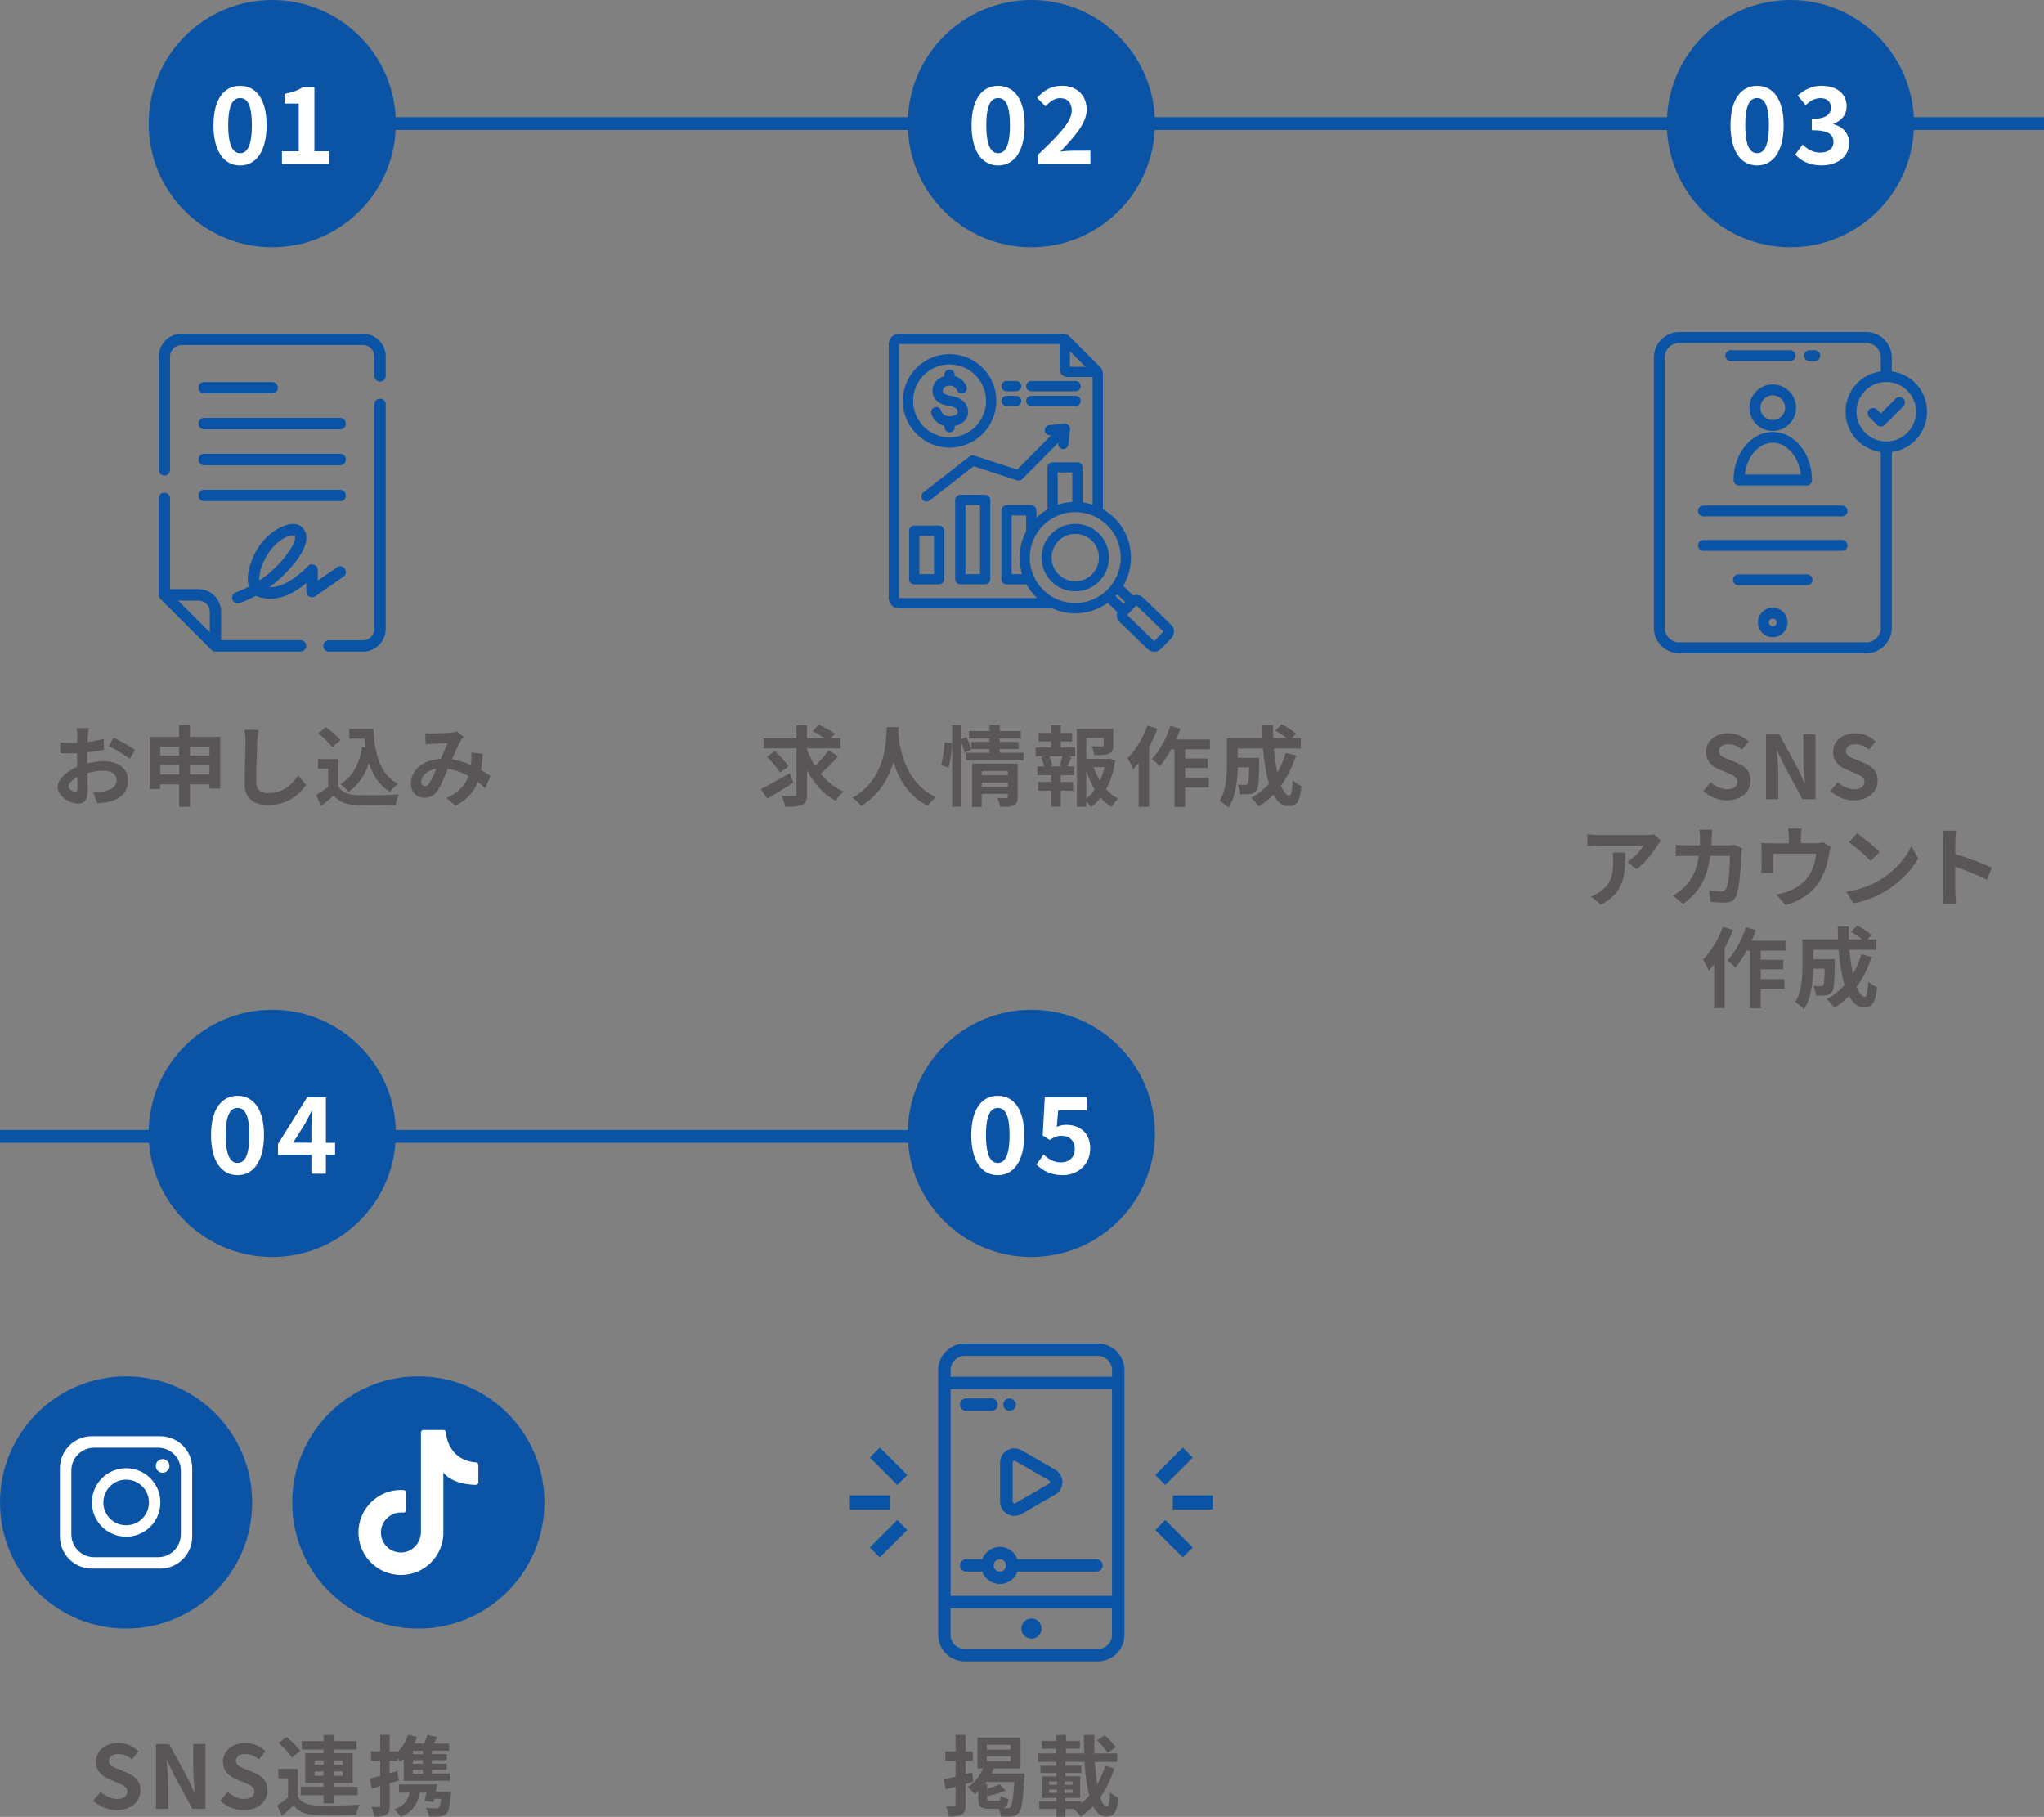 <?xml version="1.0" encoding="UTF-8"?>
<svg id="_レイヤー_2" data-name="レイヤー 2" xmlns="http://www.w3.org/2000/svg" width="320" height="284.4" viewBox="0 0 320 284.4">
  <rect x="0" y="0" width="320" height="284.4" fill="#808080" stroke="none"/>
  <defs>
    <style>
      .cls-1 {
        fill: #0b54a5;
      }

      .cls-1, .cls-2, .cls-3 {
        stroke-width: 0px;
      }

      .cls-2 {
        fill: #5a5657;
      }

      .cls-3 {
        fill: #fff;
      }
    </style>
  </defs>
  <g id="design">
    <g>
      <rect class="cls-1" x="57.52" y="18.35" width="262.48" height="2"/>
      <g>
        <circle class="cls-1" cx="42.62" cy="19.35" r="19.35"/>
        <g>
          <path class="cls-3" d="M33.42,19.61c0-4.06,1.64-6.17,4.17-6.17s4.15,2.13,4.15,6.17-1.63,6.29-4.15,6.29-4.17-2.21-4.17-6.29ZM39.43,19.61c0-3.33-.78-4.26-1.84-4.26s-1.86.93-1.86,4.26.8,4.37,1.86,4.37,1.84-1.03,1.84-4.37Z"/>
          <path class="cls-3" d="M44.13,23.68h2.64v-7.47h-2.22v-1.51c1.23-.23,2.08-.55,2.86-1.03h1.81v10.01h2.31v1.98h-7.39v-1.98Z"/>
        </g>
      </g>
      <g>
        <path class="cls-2" d="M13.76,115.17c-.01.3-.03.63-.04.97.9-.11,1.8-.29,2.52-.49l.04,1.7c-.78.18-1.72.32-2.61.42-.01.41-.01.84-.01,1.23v.51c.93-.23,1.87-.36,2.62-.36,2.11,0,3.76,1.1,3.76,2.99,0,1.62-.85,2.84-3.02,3.38-.63.14-1.23.18-1.79.22l-.63-1.77c.62,0,1.2-.01,1.68-.1,1.11-.21,1.98-.75,1.98-1.75,0-.93-.82-1.48-2.01-1.48-.85,0-1.74.14-2.57.38.03,1.08.05,2.15.05,2.62,0,1.7-.6,2.15-1.5,2.15-1.33,0-3.2-1.15-3.2-2.6,0-1.19,1.37-2.44,3.05-3.17-.01-.33-.01-.66-.01-.97v-1.15c-.26.01-.51.03-.72.03-.92,0-1.45-.01-1.91-.07l-.03-1.66c.81.1,1.39.11,1.89.11.25,0,.52-.01.79-.03.01-.48.01-.88.01-1.11,0-.29-.05-.96-.1-1.21h1.89c-.04.25-.1.84-.12,1.19ZM11.71,123.93c.25,0,.44-.11.44-.58,0-.34-.01-.97-.04-1.71-.83.45-1.39,1.01-1.39,1.49,0,.42.64.79,1,.79ZM21.14,117.39l-.82,1.4c-.66-.56-2.45-1.59-3.29-2l.75-1.33c1.05.51,2.64,1.41,3.36,1.93Z"/>
        <path class="cls-2" d="M34.49,115.33v8.11h-1.7v-.66h-3.04v3.51h-1.71v-3.51h-2.97v.73h-1.63v-8.18h4.59v-1.84h1.71v1.84h4.73ZM25.08,116.89v1.38h2.97v-1.38h-2.97ZM28.05,121.22v-1.45h-2.97v1.45h2.97ZM29.76,116.89v1.38h3.04v-1.38h-3.04ZM32.79,121.22v-1.45h-3.04v1.45h3.04Z"/>
        <path class="cls-2" d="M40.27,116.07c-.05,1.48-.16,4.55-.16,6.25,0,1.38.82,1.84,1.89,1.84,2.26,0,3.69-1.3,4.68-2.8l1.24,1.51c-.88,1.32-2.82,3.15-5.93,3.15-2.24,0-3.69-.99-3.69-3.33,0-1.84.14-5.44.14-6.62,0-.64-.05-1.3-.18-1.85l2.2.03c-.08.58-.15,1.27-.18,1.82Z"/>
        <path class="cls-2" d="M52.96,123.12c.56.92,1.59,1.29,3.01,1.34,1.6.07,4.68.03,6.49-.11-.18.38-.42,1.18-.51,1.64-1.64.08-4.39.11-6.02.04-1.68-.07-2.8-.45-3.69-1.52-.6.53-1.2,1.07-1.96,1.64l-.79-1.7c.59-.34,1.27-.79,1.87-1.26v-2.89h-1.57v-1.49h3.16v4.3ZM52.01,116.97c-.42-.66-1.39-1.56-2.2-2.17l1.2-.99c.82.58,1.82,1.43,2.28,2.07l-1.29,1.08ZM57.22,117c-.05-.45-.11-.92-.15-1.38h-2.38v-1.53h3.76c.21,3.88,1.03,7.18,3.87,8.6-.38.27-.97.85-1.27,1.25-1.68-1-2.68-2.58-3.28-4.49-.68,1.96-1.72,3.47-3.21,4.51-.25-.31-.88-.95-1.26-1.23,1.91-1.14,2.97-3.18,3.39-5.8l.53.08Z"/>
        <path class="cls-2" d="M67.71,114.8c.78,0,2.23-.07,2.87-.12.34-.01.7-.1.93-.19l1.09.85c-.19.21-.36.38-.46.58-.36.59-.88,1.78-1.37,2.95,1.07.16,2.08.49,2.97.88.01-.17.03-.32.04-.47.04-.54.04-1.08,0-1.49l1.79.21c-.05.92-.12,1.77-.26,2.54.57.33,1.07.64,1.46.92l-.79,1.9c-.36-.33-.75-.64-1.18-.96-.6,1.55-1.64,2.75-3.47,3.71l-1.45-1.19c2.06-.89,3.02-2.19,3.47-3.44-.97-.54-2.06-.95-3.24-1.11-.49,1.17-1.07,2.54-1.54,3.29-.55.82-1.2,1.21-2.13,1.21-1.2,0-2.11-.83-2.11-2.22,0-2.12,1.93-3.74,4.68-3.86.38-.91.78-1.84,1.09-2.48-.55.03-1.72.07-2.35.11-.27.01-.75.05-1.11.11l-.07-1.77c.37.04.83.07,1.13.07ZM66.51,123.05c.27,0,.46-.14.71-.48.36-.51.72-1.37,1.11-2.23-1.53.23-2.39,1.17-2.39,2.03,0,.45.26.68.57.68Z"/>
      </g>
      <g>
        <path class="cls-1" d="M25.73,74.45c.49,0,.89-.4.89-.89v-17.77c0-.98.8-1.78,1.78-1.78h28.43c.98,0,1.78.8,1.78,1.78v3.05c0,.49.4.89.89.89s.89-.4.89-.89v-3.05c0-1.96-1.59-3.55-3.55-3.55h-28.43c-1.96,0-3.55,1.59-3.55,3.55v17.77c0,.49.4.89.89.89Z"/>
        <path class="cls-1" d="M60.39,98.44v-35.15c-.02-1.15-1.76-1.18-1.78,0,0,0,0,35.15,0,35.15,0,.98-.8,1.78-1.78,1.78h-5.33c-.49,0-.89.4-.89.89s.4.89.89.89h5.33c1.96,0,3.55-1.59,3.55-3.55Z"/>
        <path class="cls-1" d="M25.11,93.74l7.99,7.99c.16.16.39.26.63.26h13.33c.49,0,.89-.4.89-.89s-.4-.89-.89-.89h-12.44v-4.44c0-1.96-1.59-3.55-3.55-3.55h-4.44v-14.22c0-.49-.4-.89-.89-.89s-.89.4-.89.89v15.1c0,.23.1.47.26.63ZM32.84,95.78v3.19l-4.96-4.96h3.19c.98,0,1.78.8,1.78,1.78Z"/>
        <path class="cls-1" d="M48.46,93.39c.29.15.65.13.92-.06l4.4-3.08c.95-.67-.06-2.12-1.02-1.46,0,0-3.01,2.1-3.01,2.1v-1.67c.02-.77-1-1.19-1.53-.62-1.61,1.65-3.86,3.37-6.05,3.33,2.16-1.52,8.3-7.35,4.69-9.73-1.5-.71-3.65.72-3.89.89-1.4.96-2.52,2.3-3.23,3.86-.9,1.98-1.16,3.62-.77,4.87-.66.35-1.35.65-2.05.9-.46.17-.7.68-.54,1.14.17.47.69.7,1.14.54.87-.31,1.71-.69,2.53-1.13,2.4,1.02,5.11.33,7.91-2,.06.69-.25,1.78.48,2.13h0ZM40.61,90.86c-.21-2.59,2.56-7.09,5.51-7.05.2.44-.03,1.14-.37,1.71-1.27,2.11-3.06,3.95-5.15,5.35Z"/>
        <path class="cls-1" d="M31.95,61.57h10.66c.49,0,.89-.4.89-.89s-.4-.89-.89-.89h-10.66c-1.16.02-1.17,1.76,0,1.78Z"/>
        <path class="cls-1" d="M31.95,67.2h21.32c1.16-.02,1.17-1.76,0-1.78h-21.32c-1.16.02-1.17,1.76,0,1.78Z"/>
        <path class="cls-1" d="M31.95,72.82h21.32c1.16-.02,1.17-1.76,0-1.78h-21.32c-1.16.02-1.17,1.76,0,1.78Z"/>
        <path class="cls-1" d="M31.95,78.45h21.32c1.16-.02,1.17-1.76,0-1.78h-21.32c-1.16.02-1.17,1.76,0,1.78Z"/>
      </g>
      <g>
        <circle class="cls-1" cx="161.46" cy="19.35" r="19.35"/>
        <g>
          <path class="cls-3" d="M152.1,19.61c0-4.06,1.64-6.17,4.17-6.17s4.15,2.13,4.15,6.17-1.63,6.29-4.15,6.29-4.17-2.21-4.17-6.29ZM158.11,19.61c0-3.33-.78-4.26-1.84-4.26s-1.86.93-1.86,4.26.8,4.37,1.86,4.37,1.84-1.03,1.84-4.37Z"/>
          <path class="cls-3" d="M162.48,24.25c3.2-3.06,5.31-5.16,5.31-6.94,0-1.21-.66-1.95-1.84-1.95-.9,0-1.63.6-2.26,1.28l-1.33-1.33c1.13-1.21,2.22-1.88,3.9-1.88,2.32,0,3.87,1.48,3.87,3.74,0,2.1-1.93,4.26-4.12,6.55.61-.07,1.43-.13,2.01-.13h2.69v2.06h-8.23v-1.41Z"/>
        </g>
      </g>
      <g>
        <g>
          <path class="cls-2" d="M124.18,122.52c-1.35.88-2.87,1.82-4.06,2.51l-1.01-1.51c1.13-.56,2.9-1.55,4.53-2.49l.55,1.49ZM131.19,118.41c-.82.95-1.86,1.97-2.69,2.71.97,1.19,2.16,2.17,3.54,2.79-.4.33-.93.99-1.2,1.45-1.91-1.03-3.39-2.7-4.5-4.74v3.67c0,.96-.18,1.41-.75,1.67-.57.29-1.45.34-2.67.33-.07-.47-.31-1.22-.56-1.71.83.04,1.7.03,1.97.03s.36-.08.36-.33v-7.14h-5.15v-1.58h5.15v-2.05h1.65v2.05h2.79c-.56-.38-1.3-.81-1.89-1.11l.94-1.03c.82.38,1.97.99,2.54,1.43l-.63.71h1.52v1.58h-5.28v.14c.33.92.77,1.79,1.27,2.62.77-.74,1.61-1.7,2.15-2.49l1.44,1ZM122.11,120.94c-.38-.68-1.3-1.75-2.05-2.48l1.24-.88c.77.7,1.71,1.69,2.13,2.4l-1.33.96Z"/>
          <path class="cls-2" d="M140.68,113.82c-.01.22-.03.49-.04.78.11,1.89.79,7.8,5.89,10.19-.51.38-1,.95-1.26,1.38-3.09-1.53-4.62-4.36-5.39-6.88-.74,2.47-2.17,5.11-5.06,6.88-.29-.42-.82-.92-1.37-1.3,5.46-3.03,5.26-9.25,5.36-11.06h1.86Z"/>
          <path class="cls-2" d="M147.33,119.78c.29-.93.49-2.47.56-3.58l1.15.15c-.03,1.14-.25,2.77-.53,3.82l-1.18-.4ZM160.24,117.83v1.17h-8.96v-1.17h3.62v-.59h-2.83l.03.07-1.07.52c-.1-.4-.29-.97-.51-1.51v9.96h-1.46v-12.78h1.46v2.19l.78-.33c.29.59.6,1.36.77,1.86v-1.08h2.83v-.55h-3.2v-1.16h3.2v-.93h1.61v.93h3.31v1.16h-3.31v.55h2.94v1.1h-2.94v.59h3.72ZM159.32,124.74c0,.71-.14,1.1-.63,1.32-.48.23-1.16.23-2.11.23-.05-.4-.25-.99-.44-1.38.56.04,1.2.03,1.38.03.19,0,.26-.06.26-.22v-.45h-4.09v2.06h-1.5v-6.8h7.12v5.22ZM153.7,120.71v.64h4.09v-.64h-4.09ZM157.79,123.14v-.63h-4.09v.63h4.09Z"/>
          <path class="cls-2" d="M166.06,117.01h2.28v1.37h-1.13l.53.14c-.23.51-.44,1.04-.63,1.45h1.03v1.37h-2.08v1.06h1.93v1.37h-1.93v2.49h-1.5v-2.49h-2.04v-1.37h2.04v-1.06h-2.15v-1.37h1.03c-.08-.44-.26-1.01-.45-1.47l.49-.12h-1.35v-1.37h2.43v-.95h-1.96v-1.34h1.96v-1.19h1.5v1.19h1.78v1.34h-1.78v.95ZM165.86,119.85c.16-.41.37-1,.49-1.47h-2.08c.23.49.42,1.08.48,1.47l-.44.12h1.98l-.44-.12ZM174.61,119.05c-.26,1.66-.74,3.19-1.44,4.48.56.62,1.19,1.14,1.9,1.49-.36.3-.82.88-1.05,1.29-.64-.38-1.2-.88-1.71-1.45-.44.56-.93,1.06-1.49,1.47-.18-.27-.46-.59-.75-.85v.81h-1.48v-12.21h5.7v2.58c0,.7-.15,1.1-.68,1.32-.52.22-1.26.23-2.26.23-.07-.44-.27-1-.46-1.4.67.03,1.42.03,1.63.03.21-.01.27-.05.27-.21v-1.12h-2.72v3.28h3.29l.27-.07.97.34ZM170.07,124.99c.49-.4.93-.86,1.31-1.4-.53-.88-.97-1.88-1.31-2.96v4.36ZM171.22,120.07c.25.75.57,1.47.97,2.12.31-.66.56-1.38.72-2.12h-1.7Z"/>
          <path class="cls-2" d="M181.21,114.05c-.36.96-.81,1.93-1.31,2.85v9.39h-1.64v-6.85c-.29.34-.57.69-.85.99-.15-.4-.62-1.33-.9-1.74,1.24-1.23,2.43-3.18,3.12-5.12l1.59.49ZM185.54,117.29v1.44h3.54v1.48h-3.54v1.55h3.72v1.51h-3.72v3.04h-1.67v-9.02h-.52c-.55,1.01-1.18,1.95-1.79,2.66-.26-.3-.9-.88-1.24-1.14,1.2-1.23,2.28-3.21,2.9-5.17l1.57.4c-.19.58-.41,1.14-.67,1.7h5.3v1.55h-3.88Z"/>
          <path class="cls-2" d="M202.9,118.27c-.56,1.78-1.37,3.37-2.35,4.7.4.99.83,1.56,1.27,1.56.33,0,.49-.69.56-2.4.37.38.94.74,1.38.92-.26,2.54-.81,3.14-2.08,3.14-.96,0-1.71-.68-2.31-1.81-.7.73-1.46,1.34-2.31,1.86-.25-.36-.83-1.03-1.18-1.34,1.05-.58,2-1.33,2.79-2.22-.46-1.55-.77-3.47-.94-5.52h-3.96v1.47h3.38s-.01.42-.01.62c-.04,2.88-.12,4.1-.44,4.49-.26.36-.53.48-.94.55-.36.05-.94.05-1.57.04-.03-.48-.21-1.11-.45-1.52.49.04.96.05,1.18.05.19,0,.3-.03.41-.17.14-.19.19-.85.23-2.58h-1.78c-.05,2-.34,4.67-1.46,6.34-.29-.32-1.01-.92-1.38-1.11,1.04-1.64,1.13-4.03,1.13-5.81v-4h5.58c-.03-.67-.05-1.34-.05-2.03h1.71c-.01.68,0,1.36.03,2.03h2.09c-.51-.41-1.19-.85-1.75-1.19l.98-.97c.75.38,1.75,1.01,2.23,1.47l-.66.7h1.42v1.62h-4.22c.12,1.37.31,2.66.55,3.75.53-.92.98-1.93,1.31-3.04l1.63.4Z"/>
        </g>
        <path class="cls-1" d="M154.23,77.45h-3.89c-.44,0-.8.36-.8.8v12.41c0,.44.36.8.8.8h3.89c.44,0,.8-.36.8-.8v-12.41c0-.44-.36-.8-.8-.8ZM153.43,89.87h-2.28v-10.81h2.28v10.81ZM147.01,82.27h-3.89c-.44,0-.8.36-.8.8v7.6c0,.44.36.8.8.8h3.89c.44,0,.8-.36.8-.8v-7.6c0-.44-.36-.8-.8-.8ZM146.21,89.87h-2.28v-5.99h2.28v5.99ZM167.3,66.58c.17.17.25.41.22.65l-.26,2.35c-.05.41-.39.71-.8.71-.03,0-.06,0-.09,0-.44-.05-.76-.45-.71-.89v-.08s-5.61,5.67-5.61,5.67c-.21.22-.53.29-.82.2l-6.8-2.21-6.89,5.36c-.15.11-.32.17-.49.17-.24,0-.48-.11-.63-.31-.27-.35-.21-.85.14-1.13l7.22-5.62c.21-.16.49-.21.74-.13l6.73,2.18,5.32-5.37h-.14c-.44.05-.83-.28-.87-.72s.29-.83.73-.87l2.35-.21c.24-.02.48.07.64.24h0ZM148.66,70.07c4.03,0,7.32-3.28,7.32-7.32s-3.28-7.32-7.32-7.32-7.32,3.28-7.32,7.32,3.28,7.32,7.32,7.32ZM148.66,57.04c3.15,0,5.71,2.56,5.71,5.71s-2.56,5.71-5.71,5.71-5.71-2.56-5.71-5.71,2.56-5.71,5.71-5.71ZM149.84,64.76c.06-.07.13-.18.1-.38-.02-.19-.08-.64-1.41-.85-2.14-.35-2.52-1.57-2.55-2.26-.05-1.13.69-2.08,1.87-2.4v-.23c0-.44.36-.8.8-.8s.8.36.8.8v.22c.76.2,1.47.7,1.86,1.61.17.41-.02.88-.43,1.05-.41.17-.88-.02-1.05-.43-.31-.74-1.09-.79-1.49-.69-.18.04-.78.22-.75.79,0,.15.03.56,1.21.76,1.67.27,2.59,1.03,2.74,2.24.07.61-.09,1.17-.48,1.62-.37.43-.94.73-1.59.87v.2c0,.44-.36.8-.8.8s-.8-.36-.8-.8v-.21c-1.03-.25-1.82-.97-2.07-1.96-.11-.43.15-.87.58-.97s.87.15.97.58c.16.64.84.85,1.38.84.47-.01.92-.17,1.12-.4h0ZM160.65,60.44c0-.44.36-.8.8-.8h6.94c.44,0,.8.36.8.8s-.36.8-.8.8h-6.94c-.44,0-.8-.36-.8-.8ZM160.65,62.76c0-.44.36-.8.8-.8h6.94c.44,0,.8.36.8.8s-.36.8-.8.8h-6.94c-.44,0-.8-.36-.8-.8ZM156.78,62.76c0-.44.36-.8.8-.8h1.51c.44,0,.8.36.8.8s-.36.8-.8.8h-1.51c-.44,0-.8-.36-.8-.8ZM156.78,60.44c0-.44.36-.8.8-.8h1.51c.44,0,.8.36.8.8s-.36.8-.8.8h-1.51c-.44,0-.8-.36-.8-.8ZM183.32,97.77l-4.35-4.22c-.29-.28-.67-.43-1.08-.43-.17,0-.33.03-.49.09l-1.55-1.51c.77-1.3,1.21-2.81,1.21-4.42,0-3.24-1.77-6.07-4.39-7.57v-21.15c0-.23-.05-.45-.13-.65-.01-.03-.03-.06-.04-.09-.08-.15-.18-.3-.31-.42l-4.68-4.68c-.13-.13-.27-.23-.42-.31-.03-.02-.06-.03-.09-.04-.2-.09-.42-.13-.65-.13h-25.58c-.9,0-1.64.73-1.64,1.64v39.72c0,.9.73,1.64,1.64,1.64h23.99c1.09.49,2.31.77,3.58.77,1.9,0,3.65-.61,5.09-1.64l1.47,1.43c-.05.16-.08.32-.07.49,0,.41.17.79.46,1.07l4.35,4.22c.3.29.68.43,1.06.43s.79-.15,1.09-.46h0s1.57-1.62,1.57-1.62c.58-.6.57-1.57-.03-2.15h0ZM176.17,94.25l-.27.28-1.26-1.22c.09-.09.18-.19.26-.29l1.27,1.23ZM169.93,57.41h-2.43v-2.43l2.43,2.43ZM140.77,93.63s-.03-.02-.03-.03v-39.72s.02-.03.03-.03h25.12v3.95c0,.67.55,1.22,1.22,1.22h3.95v19.98c-.51-.17-1.04-.29-1.58-.36v-5.48c0-.44-.36-.8-.8-.8h-3.89c-.44,0-.8.36-.8.8v6.57c-.63.36-1.21.81-1.73,1.31v-1.16c0-.44-.36-.8-.8-.8h-3.89c-.44,0-.8.36-.8.8v10.79c0,.44.36.8.8.8h3.13c.44.8,1.01,1.53,1.67,2.15h-21.6,0ZM167.87,78.57c-.79.04-1.56.19-2.28.43v-5.05h2.28v4.61ZM160.65,83.17c-.66,1.23-1.03,2.63-1.03,4.11,0,.9.14,1.77.39,2.59h-1.64v-9.19h2.28v2.49h0ZM161.22,87.28c0-3.92,3.19-7.12,7.12-7.12s7.12,3.19,7.12,7.12-3.19,7.12-7.12,7.12-7.12-3.19-7.12-7.12h0ZM180.69,100.36l-4.23-4.1,1.45-1.5,4.23,4.1-1.45,1.5ZM168.34,82c-2.91,0-5.28,2.37-5.28,5.28s2.37,5.28,5.28,5.28,5.28-2.37,5.28-5.28-2.37-5.28-5.28-5.28ZM168.34,90.99c-2.04,0-3.71-1.66-3.71-3.71s1.66-3.71,3.71-3.71,3.71,1.66,3.71,3.71-1.66,3.71-3.71,3.71Z"/>
      </g>
      <g>
        <g>
          <circle class="cls-1" cx="280.3" cy="19.35" r="19.35"/>
          <g>
            <path class="cls-3" d="M270.92,19.61c0-4.06,1.64-6.17,4.17-6.17s4.15,2.13,4.15,6.17-1.63,6.29-4.15,6.29-4.17-2.21-4.17-6.29ZM276.93,19.61c0-3.33-.78-4.26-1.84-4.26s-1.86.93-1.86,4.26.8,4.37,1.86,4.37,1.84-1.03,1.84-4.37Z"/>
            <path class="cls-3" d="M281.06,24.18l1.15-1.55c.73.72,1.63,1.26,2.74,1.26,1.25,0,2.09-.6,2.09-1.63,0-1.17-.71-1.88-3.39-1.88v-1.76c2.26,0,2.99-.75,2.99-1.78,0-.93-.6-1.48-1.64-1.48-.88,0-1.59.42-2.32,1.1l-1.25-1.5c1.06-.93,2.24-1.53,3.69-1.53,2.37,0,3.98,1.16,3.98,3.23,0,1.3-.76,2.2-2.04,2.71v.08c1.38.37,2.44,1.38,2.44,2.96,0,2.2-1.98,3.48-4.32,3.48-1.94,0-3.25-.73-4.12-1.71Z"/>
          </g>
        </g>
        <g>
          <path class="cls-2" d="M266.66,123.82l1.16-1.4c.72.67,1.68,1.12,2.57,1.12,1.05,0,1.61-.45,1.61-1.16,0-.75-.62-.99-1.52-1.37l-1.35-.58c-1.03-.42-2.05-1.25-2.05-2.73,0-1.66,1.45-2.93,3.5-2.93,1.18,0,2.35.47,3.17,1.3l-1.03,1.27c-.64-.53-1.31-.84-2.15-.84-.89,0-1.45.4-1.45,1.07,0,.73.71.99,1.57,1.33l1.33.56c1.23.51,2.04,1.29,2.04,2.75,0,1.66-1.38,3.07-3.72,3.07-1.35,0-2.71-.53-3.69-1.48Z"/>
          <path class="cls-2" d="M276.5,114.96h2.06l2.94,5.41,1.01,2.19h.07c-.1-1.05-.26-2.4-.26-3.55v-4.06h1.91v10.15h-2.05l-2.93-5.43-1.03-2.18h-.07c.1,1.1.25,2.37.25,3.54v4.07h-1.91v-10.15Z"/>
          <path class="cls-2" d="M286.55,123.82l1.16-1.4c.72.67,1.68,1.12,2.57,1.12,1.05,0,1.61-.45,1.61-1.16,0-.75-.62-.99-1.52-1.37l-1.35-.58c-1.03-.42-2.05-1.25-2.05-2.73,0-1.66,1.45-2.93,3.5-2.93,1.18,0,2.35.47,3.17,1.3l-1.03,1.27c-.64-.53-1.31-.84-2.15-.84-.89,0-1.45.4-1.45,1.07,0,.73.71.99,1.57,1.33l1.33.56c1.23.51,2.04,1.29,2.04,2.75,0,1.66-1.38,3.07-3.72,3.07-1.35,0-2.71-.53-3.69-1.48Z"/>
          <path class="cls-2" d="M259.49,132.3c-.64,1.07-1.94,2.8-3.28,3.75l-1.42-1.14c1.09-.67,2.16-1.88,2.52-2.55h-7.12c-.57,0-1.03.04-1.67.1v-1.9c.52.08,1.09.14,1.67.14h7.37c.38,0,1.13-.04,1.39-.12l1.08,1.01c-.15.18-.41.51-.53.71ZM250.66,141.63l-1.6-1.3c.44-.15.93-.38,1.44-.75,1.74-1.21,2.06-2.66,2.06-4.91,0-.42-.03-.79-.1-1.23h1.98c0,3.4-.07,6.19-3.79,8.19Z"/>
          <path class="cls-2" d="M267.98,131.1c-.01.42-.03.84-.05,1.23h2.57c.34,0,.7-.04,1.03-.1l1.19.58c-.04.22-.1.58-.1.73-.05,1.48-.22,5.3-.81,6.7-.3.7-.82,1.05-1.76,1.05-.78,0-1.6-.05-2.26-.11l-.22-1.84c.67.12,1.38.19,1.91.19.44,0,.63-.15.78-.48.4-.86.57-3.6.57-5.08h-3.08c-.51,3.62-1.8,5.77-4.25,7.51l-1.59-1.29c.56-.31,1.24-.78,1.79-1.34,1.27-1.26,1.96-2.79,2.26-4.88h-1.8c-.46,0-1.22,0-1.8.05v-1.79c.57.05,1.29.1,1.8.1h1.96c.01-.38.03-.78.03-1.19,0-.3-.04-.93-.1-1.26h2.01c-.04.32-.07.89-.08,1.22Z"/>
          <path class="cls-2" d="M281.94,130.93v1.06h2.38c.57,0,.9-.07,1.13-.15l1.19.73c-.11.3-.22.82-.27,1.1-.23,1.32-.6,2.63-1.27,3.88-1.09,2.03-3.14,3.48-5.58,4.11l-1.42-1.64c.62-.11,1.37-.32,1.93-.53,1.13-.42,2.34-1.23,3.1-2.34.7-1,1.05-2.3,1.22-3.52h-6.78v2c0,.32.01.74.04,1.01h-1.89c.04-.34.07-.78.07-1.15v-2.37c0-.3-.01-.85-.07-1.18.46.05.88.07,1.39.07h2.93v-1.06c0-.38-.01-.67-.11-1.26h2.11c-.07.59-.1.88-.1,1.26Z"/>
          <path class="cls-2" d="M294.26,137.78c2.34-1.38,4.12-3.48,4.98-5.33l1.07,1.93c-1.04,1.85-2.86,3.74-5.06,5.07-1.38.84-3.14,1.6-5.07,1.93l-1.15-1.81c2.13-.3,3.91-1,5.24-1.79ZM294.26,133.36l-1.39,1.42c-.71-.77-2.42-2.26-3.42-2.96l1.29-1.37c.96.64,2.73,2.07,3.53,2.91Z"/>
          <path class="cls-2" d="M304.25,131.67c0-.48-.04-1.17-.14-1.64h2.13c-.05.48-.12,1.08-.12,1.64v2.03c1.83.53,4.46,1.51,5.71,2.12l-.78,1.89c-1.41-.74-3.46-1.54-4.94-2.04v3.88c0,.4.07,1.36.12,1.92h-2.13c.08-.55.14-1.37.14-1.92v-7.88Z"/>
          <path class="cls-2" d="M271.31,145.56c-.36.96-.81,1.93-1.31,2.85v9.39h-1.64v-6.85c-.29.34-.57.69-.85.99-.15-.4-.62-1.33-.9-1.74,1.24-1.23,2.43-3.18,3.12-5.12l1.59.49ZM275.65,148.8v1.44h3.54v1.48h-3.54v1.55h3.72v1.51h-3.72v3.04h-1.67v-9.02h-.52c-.55,1.01-1.18,1.95-1.79,2.66-.26-.3-.9-.88-1.24-1.14,1.2-1.23,2.28-3.21,2.9-5.17l1.57.4c-.19.58-.41,1.14-.67,1.7h5.3v1.55h-3.88Z"/>
          <path class="cls-2" d="M293.01,149.78c-.56,1.78-1.37,3.37-2.35,4.7.4.99.83,1.56,1.27,1.56.33,0,.49-.69.56-2.4.37.38.94.74,1.38.92-.26,2.54-.81,3.14-2.08,3.14-.96,0-1.71-.68-2.31-1.81-.7.73-1.46,1.34-2.31,1.86-.25-.36-.83-1.03-1.18-1.34,1.05-.58,2-1.33,2.79-2.22-.46-1.55-.77-3.47-.94-5.52h-3.96v1.47h3.38s-.01.42-.01.62c-.04,2.88-.12,4.1-.44,4.49-.26.36-.53.48-.94.55-.36.05-.94.05-1.57.04-.03-.48-.21-1.11-.45-1.52.49.04.96.05,1.18.05.19,0,.3-.03.41-.16.14-.19.19-.85.23-2.58h-1.78c-.05,2-.34,4.67-1.46,6.34-.29-.32-1.01-.92-1.38-1.11,1.04-1.64,1.13-4.03,1.13-5.81v-4h5.58c-.03-.67-.05-1.34-.05-2.03h1.71c-.01.68,0,1.36.03,2.03h2.09c-.51-.41-1.19-.85-1.75-1.19l.98-.97c.75.38,1.75,1.01,2.23,1.47l-.66.7h1.42v1.62h-4.22c.12,1.37.31,2.66.55,3.75.53-.92.98-1.93,1.31-3.04l1.63.4Z"/>
        </g>
        <g id="_82_Online_Registration" data-name="82 Online Registration">
          <g>
            <g>
              <path class="cls-1" d="M283.27,56.26h.85c.32,0,.59-.26.59-.59s-.26-.59-.59-.59h-.85c-.32,0-.59.26-.59.59s.26.59.59.59Z"/>
              <path class="cls-1" d="M284.12,56.52h-.85c-.47,0-.85-.38-.85-.85s.38-.85.85-.85h.85c.47,0,.85.38.85.85s-.38.85-.85.85ZM283.27,55.35c-.18,0-.32.14-.32.32s.15.32.32.32h.85c.18,0,.32-.14.32-.32s-.15-.32-.32-.32h-.85Z"/>
            </g>
            <g>
              <path class="cls-1" d="M270.96,56.26h9.3c.32,0,.59-.26.59-.59s-.26-.59-.59-.59h-9.3c-.32,0-.59.26-.59.59s.26.59.59.59h0Z"/>
              <path class="cls-1" d="M280.26,56.52h-9.3c-.47,0-.85-.38-.85-.85s.38-.85.85-.85h9.3c.47,0,.85.38.85.85s-.38.85-.85.85ZM270.96,55.35c-.18,0-.32.14-.32.32s.15.32.32.32h9.3c.18,0,.32-.14.32-.32s-.15-.32-.32-.32h-9.3Z"/>
            </g>
            <g>
              <path class="cls-1" d="M277.54,95.38c-1.13,0-2.05.92-2.05,2.05s.92,2.05,2.05,2.05,2.05-.92,2.05-2.05-.92-2.05-2.05-2.05ZM277.54,98.31c-.48,0-.88-.39-.88-.88s.39-.87.88-.87.87.39.87.87-.39.88-.87.88Z"/>
              <path class="cls-1" d="M277.54,99.75c-1.28,0-2.32-1.04-2.32-2.32s1.04-2.31,2.32-2.31,2.31,1.04,2.31,2.31-1.04,2.32-2.31,2.32ZM277.54,95.65c-.98,0-1.79.8-1.79,1.79s.8,1.79,1.79,1.79,1.78-.8,1.78-1.79-.8-1.79-1.78-1.79ZM277.54,98.57c-.63,0-1.14-.51-1.14-1.14s.51-1.14,1.14-1.14,1.14.51,1.14,1.14-.51,1.14-1.14,1.14ZM277.54,96.82c-.34,0-.61.27-.61.61s.27.61.61.61.61-.27.61-.61-.27-.61-.61-.61Z"/>
            </g>
            <g>
              <path class="cls-1" d="M277.53,60.44c-1.86,0-3.37,1.52-3.37,3.38s1.51,3.37,3.37,3.37,3.38-1.51,3.38-3.37-1.52-3.38-3.38-3.38ZM277.53,66.02c-1.21,0-2.2-.99-2.2-2.2s.99-2.21,2.2-2.21,2.21.99,2.21,2.21-.99,2.2-2.21,2.2Z"/>
              <path class="cls-1" d="M277.53,67.46c-2.01,0-3.64-1.63-3.64-3.64s1.63-3.65,3.64-3.65,3.65,1.64,3.65,3.65-1.64,3.64-3.65,3.64ZM277.53,60.7c-1.71,0-3.11,1.4-3.11,3.12s1.4,3.11,3.11,3.11,3.12-1.4,3.12-3.11-1.4-3.12-3.12-3.12ZM277.53,66.28c-1.36,0-2.46-1.11-2.46-2.46s1.1-2.47,2.46-2.47,2.47,1.11,2.47,2.47-1.11,2.46-2.47,2.46ZM277.53,61.88c-1.07,0-1.93.87-1.93,1.94s.87,1.93,1.93,1.93,1.94-.87,1.94-1.93-.87-1.94-1.94-1.94Z"/>
            </g>
            <g>
              <path class="cls-1" d="M271.66,75.14c0,.32.26.59.59.59h10.59c.32,0,.59-.26.59-.59,0-.05,0-.09-.02-.14-.06-3.94-2.68-7.13-5.88-7.13s-5.87,3.26-5.87,7.27h0ZM282.22,74.55h-9.36c.23-3.09,2.24-5.51,4.67-5.51,2.44,0,4.46,2.42,4.68,5.51h0Z"/>
              <path class="cls-1" d="M282.84,75.99h-10.59c-.47,0-.85-.38-.85-.85,0-4.15,2.75-7.53,6.13-7.53s6.08,3.32,6.15,7.39c0,0,.02.08.02.14,0,.47-.38.85-.85.85ZM277.53,68.13c-3.09,0-5.61,3.14-5.61,7,0,.18.15.32.32.32h10.58c.19,0,.34-.14.34-.32,0-.03,0-.05,0-.08-.07-3.85-2.58-6.93-5.62-6.93ZM282.5,74.81h-9.93l.02-.28c.24-3.28,2.36-5.75,4.94-5.75s4.71,2.47,4.95,5.75l.02.28ZM273.15,74.28h8.78c-.32-2.81-2.21-4.98-4.39-4.98s-4.07,2.16-4.38,4.98Z"/>
            </g>
            <g>
              <path class="cls-1" d="M266.68,80.57h21.71c.32,0,.59-.26.59-.59s-.26-.59-.59-.59h-21.71c-.32,0-.59.26-.59.59s.26.59.59.59Z"/>
              <path class="cls-1" d="M288.39,80.83h-21.71c-.47,0-.85-.38-.85-.85s.38-.85.85-.85h21.71c.47,0,.85.38.85.85s-.38.85-.85.85ZM266.68,79.65c-.18,0-.32.14-.32.32s.15.32.32.32h21.71c.18,0,.32-.14.32-.32s-.15-.32-.32-.32h-21.71Z"/>
            </g>
            <g>
              <path class="cls-1" d="M266.68,85.95h21.71c.32,0,.59-.26.59-.59s-.26-.59-.59-.59h-21.71c-.32,0-.59.26-.59.59s.26.59.59.59Z"/>
              <path class="cls-1" d="M288.39,86.22h-21.71c-.47,0-.85-.38-.85-.85s.38-.85.85-.85h21.71c.47,0,.85.38.85.85s-.38.85-.85.85ZM266.68,85.04c-.18,0-.32.14-.32.32s.15.32.32.32h21.71c.18,0,.32-.14.32-.32s-.15-.32-.32-.32h-21.71Z"/>
            </g>
            <g>
              <path class="cls-1" d="M282.92,90.17h-10.77c-.32,0-.59.26-.59.59s.26.59.59.59h10.77c.32,0,.59-.26.59-.59,0-.32-.26-.59-.59-.59Z"/>
              <path class="cls-1" d="M282.92,91.61h-10.77c-.47,0-.85-.38-.85-.85s.38-.85.85-.85h10.77c.23,0,.44.09.6.25.16.16.25.38.25.6,0,.47-.38.85-.85.85ZM272.15,90.43c-.18,0-.32.14-.32.32s.15.32.32.32h10.77c.18,0,.32-.14.32-.32,0-.09-.03-.17-.09-.23-.06-.06-.14-.09-.23-.09h-10.77Z"/>
            </g>
            <g>
              <path class="cls-1" d="M259.18,55.96v42.31c0,2.05,1.67,3.72,3.72,3.72h29.27c2.05,0,3.72-1.67,3.72-3.72v-27.75c3.09-.3,5.52-2.91,5.52-6.08s-2.43-5.78-5.52-6.07v-2.41c0-2.05-1.67-3.72-3.72-3.72h-29.27c-2.05,0-3.72,1.67-3.72,3.72h0ZM295.31,59.52c2.72,0,4.93,2.21,4.93,4.93s-2.21,4.94-4.93,4.94-4.94-2.21-4.94-4.94,2.21-4.93,4.94-4.93ZM260.35,55.96c0-1.4,1.14-2.55,2.55-2.55h29.27c1.4,0,2.55,1.14,2.55,2.55v2.41c-3.09.3-5.52,2.91-5.52,6.07s2.43,5.78,5.52,6.08v27.75c0,1.4-1.14,2.55-2.55,2.55h-29.27c-1.4,0-2.55-1.14-2.55-2.55v-42.31h0Z"/>
              <path class="cls-1" d="M292.18,102.26h-29.27c-2.2,0-3.99-1.79-3.99-3.99v-42.31c0-2.2,1.79-3.99,3.99-3.99h29.27c2.2,0,3.99,1.79,3.99,3.99v2.17c3.16.42,5.52,3.09,5.52,6.31s-2.36,5.9-5.52,6.32v27.51c0,2.2-1.79,3.99-3.99,3.99ZM262.9,52.5c-1.91,0-3.46,1.55-3.46,3.46v42.31c0,1.91,1.55,3.46,3.46,3.46h29.27c1.91,0,3.46-1.55,3.46-3.46v-27.99l.24-.02c3.01-.29,5.28-2.79,5.28-5.82s-2.27-5.52-5.28-5.81l-.24-.02v-2.65c0-1.91-1.55-3.46-3.46-3.46h-29.27ZM292.18,101.09h-29.27c-1.55,0-2.81-1.26-2.81-2.81v-42.31c0-1.55,1.26-2.81,2.81-2.81h29.27c1.55,0,2.81,1.26,2.81,2.81v2.65l-.24.02c-3.01.29-5.28,2.79-5.28,5.81s2.27,5.53,5.28,5.82l.24.02v27.99c0,1.55-1.26,2.81-2.81,2.81ZM262.9,53.68c-1.26,0-2.28,1.02-2.28,2.28v42.31c0,1.26,1.02,2.28,2.28,2.28h29.27c1.26,0,2.28-1.02,2.28-2.28v-27.51c-3.16-.42-5.52-3.1-5.52-6.32s2.36-5.89,5.52-6.31v-2.17c0-1.26-1.02-2.28-2.28-2.28h-29.27ZM295.31,69.65c-2.87,0-5.2-2.33-5.2-5.2s2.33-5.19,5.2-5.19,5.19,2.33,5.19,5.19-2.33,5.2-5.19,5.2ZM295.31,59.78c-2.58,0-4.67,2.09-4.67,4.66s2.1,4.67,4.67,4.67,4.66-2.1,4.66-4.67-2.09-4.66-4.66-4.66Z"/>
            </g>
            <g>
              <path class="cls-1" d="M294.04,66.32c.23.23.6.23.83,0l2.91-2.91c.23-.23.23-.6,0-.83-.23-.23-.6-.23-.83,0l-2.5,2.5-.8-.8c-.23-.23-.6-.23-.83,0-.23.23-.23.6,0,.83l1.21,1.21Z"/>
              <path class="cls-1" d="M294.46,66.76c-.22,0-.44-.08-.6-.25l-1.21-1.21c-.16-.16-.25-.38-.25-.6s.09-.44.25-.6c.32-.32.88-.32,1.21,0l.61.61,2.31-2.31c.33-.33.87-.33,1.21,0,.16.16.25.38.25.6s-.09.44-.25.6l-2.92,2.91c-.17.17-.38.25-.6.25ZM294.23,66.13c.13.13.33.13.46,0l2.92-2.91c.13-.13.13-.33,0-.46-.13-.13-.33-.13-.46,0l-2.69,2.69-.98-.98c-.13-.13-.33-.13-.46,0-.06.06-.09.14-.09.23s.03.17.09.23l1.21,1.21Z"/>
            </g>
          </g>
        </g>
      </g>
      <rect class="cls-1" y="176.88" width="161.47" height="2"/>
      <g>
        <g>
          <circle class="cls-1" cx="161.46" cy="177.41" r="19.35"/>
          <g>
            <path class="cls-3" d="M152.06,177.68c0-4.05,1.64-6.15,4.15-6.15s4.14,2.12,4.14,6.15-1.62,6.27-4.14,6.27-4.15-2.21-4.15-6.27ZM158.05,177.68c0-3.32-.78-4.25-1.84-4.25s-1.85.93-1.85,4.25.79,4.36,1.85,4.36,1.84-1.03,1.84-4.36Z"/>
            <path class="cls-3" d="M162.27,182.27l1.12-1.56c.69.68,1.55,1.24,2.7,1.24,1.27,0,2.17-.75,2.17-2.09s-.83-2.07-2.07-2.07c-.73,0-1.12.18-1.84.65l-1.11-.71.33-5.97h6.55v2.04h-4.45l-.23,2.6c.5-.22.91-.33,1.47-.33,2.05,0,3.77,1.16,3.77,3.72s-2.02,4.16-4.28,4.16c-1.94,0-3.23-.76-4.14-1.68Z"/>
          </g>
        </g>
        <g>
          <path class="cls-2" d="M152.38,278.9c-.4.12-.81.23-1.22.36v3.26c0,.81-.14,1.25-.57,1.49-.45.27-1.09.33-2.04.33-.04-.44-.25-1.14-.45-1.59.53.03,1.09.03,1.27.01.16,0,.23-.05.23-.26v-2.81l-1.52.41-.34-1.58c.52-.11,1.16-.26,1.86-.42v-2.47h-1.59v-1.49h1.59v-2.58h1.56v2.58h1.13v1.49h-1.13v2.08l1.04-.27.18,1.45ZM160.4,277.6s-.01.44-.04.63c-.19,3.63-.41,5.03-.85,5.54-.3.37-.64.48-1.08.55-.41.04-1.05.04-1.74.01-.03-.34-.15-.82-.33-1.19h-1.53c-1.37,0-1.67-.38-1.67-1.63v-1.11c-.18.16-.36.33-.53.47-.23-.29-.79-.86-1.13-1.11,1.01-.68,1.87-1.75,2.42-2.93h-.89v-4.84h6.74v4.84h-4.18c-.1.26-.22.52-.36.78h5.17ZM156.25,281.89c.31,0,.38-.11.42-.78.27.19.85.41,1.22.49-.11.84-.31,1.25-.77,1.43.25.01.45.01.57.01.23,0,.36-.04.49-.18.27-.27.46-1.36.62-3.92h-4.39c-.08.11-.15.21-.23.32h.36v.74c.74-.21,1.48-.45,1.96-.7l.94,1c-.85.36-1.94.64-2.9.84v.36c0,.34.07.4.46.4h1.24ZM154.5,273.86h3.72v-.73h-3.72v.73ZM154.5,275.67h3.72v-.74h-3.72v.74Z"/>
          <path class="cls-2" d="M174.46,276.84c-.55,1.71-1.29,3.23-2.21,4.52.3.89.66,1.41,1.07,1.41.27,0,.41-.66.48-2.25.34.37.89.71,1.29.86-.22,2.38-.71,2.97-1.91,2.97-.88,0-1.54-.6-2.05-1.63-.6.62-1.26,1.18-1.98,1.66-.23-.41-.68-.9-1.08-1.23h-1.27v1.22h-1.42v-1.22h-2.68v-1.18h2.68v-.53h-2.24v-3.37h2.21v-.53h-2.46v-1.14h2.46v-.6h-2.83v-1.34h2.8v-.73h-2.2v-1.23h2.2v-.92h1.56v.92h2.19v1.23h-2.19v.73h2.87c-.04-.95-.05-1.9-.05-2.88h1.64c-.03.99-.01,1.95.01,2.88h3.54v1.34h-3.49c.08,1.3.21,2.49.38,3.51.51-.88.93-1.86,1.24-2.92l1.45.45ZM164.25,279.37h1.23v-.51h-1.23v.51ZM164.25,280.64h1.23v-.51h-1.23v.51ZM167.91,279.37v-.51h-1.26v.51h1.26ZM167.91,280.64v-.51h-1.26v.51h1.26ZM169.28,282.28c.44-.36.86-.75,1.24-1.21-.38-1.44-.62-3.27-.72-5.28h-3.01v.6h2.5v1.14h-2.5v.53h2.31v3.37h-2.32v.53h2.5v.3ZM173.41,274.37c-.3-.53-1.05-1.38-1.64-1.96l1.19-.79c.6.55,1.37,1.33,1.72,1.88l-1.27.88Z"/>
        </g>
        <g>
          <g>
            <path class="cls-1" d="M161.48,253.34c-.87,0-1.58.71-1.58,1.58s.71,1.58,1.58,1.58,1.58-.71,1.58-1.58-.71-1.58-1.58-1.58Z"/>
            <path class="cls-1" d="M171.87,210.3h-20.82c-2.3,0-4.17,1.87-4.17,4.17v41.42c0,2.3,1.87,4.17,4.17,4.17h20.82c2.3,0,4.17-1.87,4.17-4.17v-41.42c0-2.3-1.87-4.17-4.17-4.17ZM174.09,255.89c0,1.23-1,2.23-2.23,2.23h-20.82c-1.23,0-2.23-1-2.23-2.23v-4.15h25.27v4.15ZM174.09,249.8h-25.27v-32.36h25.27v32.36ZM174.09,215.5h-25.27v-1.03c0-1.23,1-2.23,2.23-2.23h20.82c1.23,0,2.23,1,2.23,2.23v1.03h0Z"/>
            <path class="cls-1" d="M158.06,218.9h-.02c-.54,0-.97.44-.97.97s.44.97.97.97h.02c.54,0,.97-.44.97-.97s-.44-.97-.97-.97Z"/>
            <path class="cls-1" d="M155.24,218.9h-3.99c-.54,0-.97.44-.97.97s.44.97.97.97h3.99c.54,0,.97-.44.97-.97s-.44-.97-.97-.97Z"/>
            <path class="cls-1" d="M165.21,230.06l-2.55-1.47s-.06-.04-.09-.05l-2.54-1.47c-.36-.24-.78-.36-1.22-.36-1.23,0-2.24,1-2.24,2.24v6.1s0,.06,0,.1c.02.36.12.71.3,1.02.4.69,1.14,1.12,1.94,1.12.39,0,.78-.1,1.12-.3l2.64-1.52s.04-.02.06-.04l2.56-1.48c.35-.2.64-.48.84-.83.61-1.07.24-2.44-.82-3.05ZM164.35,232.14s-.06.08-.11.11c0,0,0,0-.01,0l-2.62,1.51s-.04.02-.06.04l-2.58,1.49s-.09.04-.14.04c-.04,0-.18-.01-.25-.15-.03-.05-.04-.09-.04-.15,0-.02,0-.05,0-.07v-6.02h0c0-.16.13-.29.29-.29.06,0,.11.02.16.05.02.01.04.02.06.04l2.56,1.48s.01,0,.02.01c.02.01.03.02.05.03l2.57,1.48c.14.08.19.26.11.39Z"/>
            <path class="cls-1" d="M171.66,244.07h-12.38c-.4-1.13-1.48-1.94-2.75-1.94s-2.35.81-2.75,1.94h-2.53c-.54,0-.97.44-.97.97s.44.97.97.97h2.53c.4,1.13,1.48,1.94,2.75,1.94s2.35-.81,2.75-1.94h12.38c.54,0,.97-.44.97-.97,0-.54-.44-.97-.97-.97ZM156.53,246.01c-.54,0-.97-.44-.97-.97s.44-.97.97-.97.97.44.97.97-.44.97-.97.97Z"/>
          </g>
          <g>
            <g>
              <rect class="cls-1" x="183.61" y="234.07" width="6.25" height="2.21"/>
              <g>
                <rect class="cls-1" x="180.76" y="228.4" width="6.08" height="2.21" transform="translate(-108.44 197.1) rotate(-44.98)"/>
                <rect class="cls-1" x="182.7" y="237.8" width="2.21" height="6.08" transform="translate(-116.47 200.52) rotate(-45)"/>
              </g>
            </g>
            <g>
              <rect class="cls-1" x="133.05" y="234.07" width="6.25" height="2.21"/>
              <g>
                <rect class="cls-1" x="138.01" y="226.47" width="2.21" height="6.08" transform="translate(-121.55 165.6) rotate(-45)"/>
                <rect class="cls-1" x="136.07" y="239.74" width="6.08" height="2.21" transform="translate(-129.54 168.82) rotate(-44.98)"/>
              </g>
            </g>
          </g>
        </g>
      </g>
      <g>
        <g>
          <circle class="cls-1" cx="42.62" cy="177.41" r="19.35"/>
          <g>
            <path class="cls-3" d="M33.04,177.68c0-4.05,1.64-6.15,4.15-6.15s4.14,2.12,4.14,6.15-1.62,6.27-4.14,6.27-4.15-2.21-4.15-6.27ZM39.03,177.68c0-3.32-.78-4.25-1.84-4.25s-1.85.93-1.85,4.25.79,4.36,1.85,4.36,1.84-1.03,1.84-4.36Z"/>
            <path class="cls-3" d="M48.75,180.75h-5.23v-1.68l4.57-7.31h2.93v7.12h1.44v1.87h-1.44v2.97h-2.27v-2.97ZM48.75,178.87v-2.39c0-.71.05-1.84.08-2.55h-.07c-.3.65-.63,1.26-.98,1.92l-1.9,3.02h2.86Z"/>
          </g>
        </g>
        <g>
          <path class="cls-2" d="M14.59,281.88l1.16-1.4c.72.67,1.68,1.12,2.57,1.12,1.05,0,1.61-.45,1.61-1.16,0-.75-.62-.99-1.52-1.37l-1.35-.58c-1.03-.42-2.05-1.25-2.05-2.73,0-1.66,1.45-2.93,3.5-2.93,1.18,0,2.35.47,3.17,1.3l-1.03,1.27c-.64-.53-1.31-.84-2.15-.84-.89,0-1.45.4-1.45,1.07,0,.73.71.99,1.57,1.33l1.33.56c1.23.51,2.04,1.29,2.04,2.75,0,1.66-1.38,3.07-3.72,3.07-1.35,0-2.71-.53-3.69-1.48Z"/>
          <path class="cls-2" d="M24.43,273.01h2.06l2.94,5.41,1.01,2.19h.07c-.1-1.05-.26-2.4-.26-3.55v-4.06h1.91v10.15h-2.05l-2.93-5.43-1.03-2.18h-.07c.1,1.1.25,2.37.25,3.54v4.07h-1.91v-10.15Z"/>
          <path class="cls-2" d="M34.48,281.88l1.16-1.4c.72.67,1.68,1.12,2.57,1.12,1.05,0,1.61-.45,1.61-1.16,0-.75-.62-.99-1.52-1.37l-1.35-.58c-1.03-.42-2.05-1.25-2.05-2.73,0-1.66,1.45-2.93,3.5-2.93,1.18,0,2.35.47,3.17,1.3l-1.03,1.27c-.64-.53-1.31-.84-2.15-.84-.89,0-1.45.4-1.45,1.07,0,.73.71.99,1.57,1.33l1.33.56c1.23.51,2.04,1.29,2.04,2.75,0,1.66-1.38,3.07-3.72,3.07-1.35,0-2.71-.53-3.69-1.48Z"/>
          <path class="cls-2" d="M46.64,281.25c.53.92,1.49,1.3,2.88,1.36,1.64.07,4.87.03,6.75-.12-.19.38-.42,1.14-.51,1.59-1.7.08-4.59.11-6.26.04-1.63-.07-2.72-.47-3.54-1.52-.55.53-1.11,1.05-1.8,1.64l-.77-1.62c.53-.34,1.15-.79,1.7-1.26v-2.99h-1.53v-1.49h3.08v4.37ZM45.67,275.11c-.38-.67-1.29-1.62-2.05-2.28l1.24-.93c.77.62,1.71,1.52,2.15,2.18l-1.34,1.03ZM50.65,281.01h-3.57v-1.33h3.57v-.6h-2.86v-4.66h2.86v-.56h-3.4v-1.32h3.4v-.97h1.59v.97h3.58v1.32h-3.58v.56h2.98v4.66h-2.98v.6h3.75v1.33h-3.75v1.27h-1.59v-1.27ZM49.26,276.22h1.38v-.66h-1.38v.66ZM50.65,277.96v-.68h-1.38v.68h1.38ZM52.23,275.56v.66h1.42v-.66h-1.42ZM53.65,277.27h-1.42v.68h1.42v-.68Z"/>
          <path class="cls-2" d="M62.43,278.71c-.46.15-.94.3-1.42.44v3.48c0,.75-.12,1.16-.53,1.42-.42.26-1,.32-1.9.3-.04-.4-.22-1.07-.41-1.51.49.03.97.03,1.13.01.16,0,.23-.05.23-.23v-3.03c-.45.14-.89.26-1.3.37l-.36-1.56c.46-.11,1.04-.25,1.65-.41v-2.36h-1.44v-1.49h1.44v-2.58h1.48v2.58h1.24v.11c.72-.73,1.33-1.69,1.65-2.71l1.39.34c-.12.36-.26.7-.42,1.04h1.53c.21-.45.4-.96.52-1.36l1.57.36c-.19.34-.38.69-.56,1h2.42v1.12h-2.72v.53h2.32v.95h-2.32v.56h2.32v.93h-2.32v.6h2.84v1.14h-7.25v-3.43c-.16.17-.33.33-.49.47-.11-.15-.3-.37-.49-.59v.42h-1.24v1.95l1.22-.34.21,1.47ZM70.62,280.41s-.01.37-.05.58c-.14,1.73-.33,2.55-.68,2.91-.3.29-.62.4-1.05.42-.37.04-1.04.04-1.71.01-.03-.42-.21-.97-.45-1.34.63.07,1.24.08,1.52.08.22,0,.37-.03.48-.12.16-.15.29-.56.38-1.38h-1.09c-.04.19-.1.37-.14.54l-1.38-.21c.11-.37.23-.82.34-1.29h-1.07c-.36,1.93-1.26,3.07-2.98,3.8-.18-.32-.71-.9-1.03-1.18,1.41-.48,2.15-1.29,2.39-2.62h-1.63v-1.29h5.97c-.07.36-.15.73-.23,1.1h2.41ZM66.19,274.05h-1.56v.53h1.56v-.53ZM66.19,275.53h-1.56v.56h1.56v-.56ZM66.19,277.03h-1.56v.6h1.56v-.6Z"/>
        </g>
      </g>
      <g>
        <g>
          <path class="cls-1" d="M85.23,235.18c0,10.9-8.84,19.74-19.74,19.74h0c-10.9,0-19.74-8.84-19.74-19.74h0c0-10.9,8.84-19.74,19.74-19.74h0c10.9,0,19.74,8.84,19.74,19.74h0Z"/>
          <path class="cls-3" d="M69.41,240.26v-9.78s1.1,1.84,5.09,1.95c.21,0,.39-.17.39-.38v-2.76c0-.21-.16-.37-.37-.38-3.09-.18-4.56-2.55-4.7-4.72-.01-.2-.19-.35-.39-.35h-3.15c-.21,0-.38.17-.38.38v15.55c0,1.69-1.29,3.16-2.98,3.24-1.93.09-3.5-1.56-3.26-3.52.17-1.38,1.28-2.51,2.66-2.71.27-.04.54-.04.8-.01.23.03.43-.15.43-.38v-2.77c0-.2-.15-.37-.35-.38-.4-.03-.8-.02-1.21.03-3.04.34-5.5,2.81-5.83,5.85-.44,4.01,2.69,7.41,6.61,7.41,3.67,0,6.65-2.98,6.65-6.65"/>
        </g>
        <g>
          <path class="cls-1" d="M39.48,235.18c0,10.9-8.84,19.74-19.74,19.74h0c-10.9,0-19.74-8.84-19.74-19.74h0c0-10.9,8.84-19.74,19.74-19.74h0c10.9,0,19.74,8.84,19.74,19.74h0Z"/>
          <path class="cls-3" d="M25.09,224.82h-10.71c-2.76,0-5,2.24-5,5v10.71c0,2.76,2.24,5,5,5h10.71c2.76,0,5-2.24,5-5v-10.71c0-2.76-2.24-5-5-5ZM28.31,240.18c0,1.97-1.6,3.57-3.57,3.57h-10c-1.97,0-3.57-1.6-3.57-3.57v-10c0-1.97,1.6-3.57,3.57-3.57h10c1.97,0,3.57,1.6,3.57,3.57v10Z"/>
          <path class="cls-3" d="M19.75,229.82c-2.96,0-5.36,2.4-5.36,5.36s2.4,5.36,5.36,5.36,5.36-2.4,5.36-5.36-2.4-5.36-5.36-5.36ZM19.75,238.75c-1.97,0-3.57-1.6-3.57-3.57s1.6-3.57,3.57-3.57,3.57,1.6,3.57,3.57-1.6,3.57-3.57,3.57Z"/>
          <circle class="cls-3" cx="25.46" cy="229.46" r="1.07"/>
        </g>
      </g>
    </g>
  </g>
</svg>